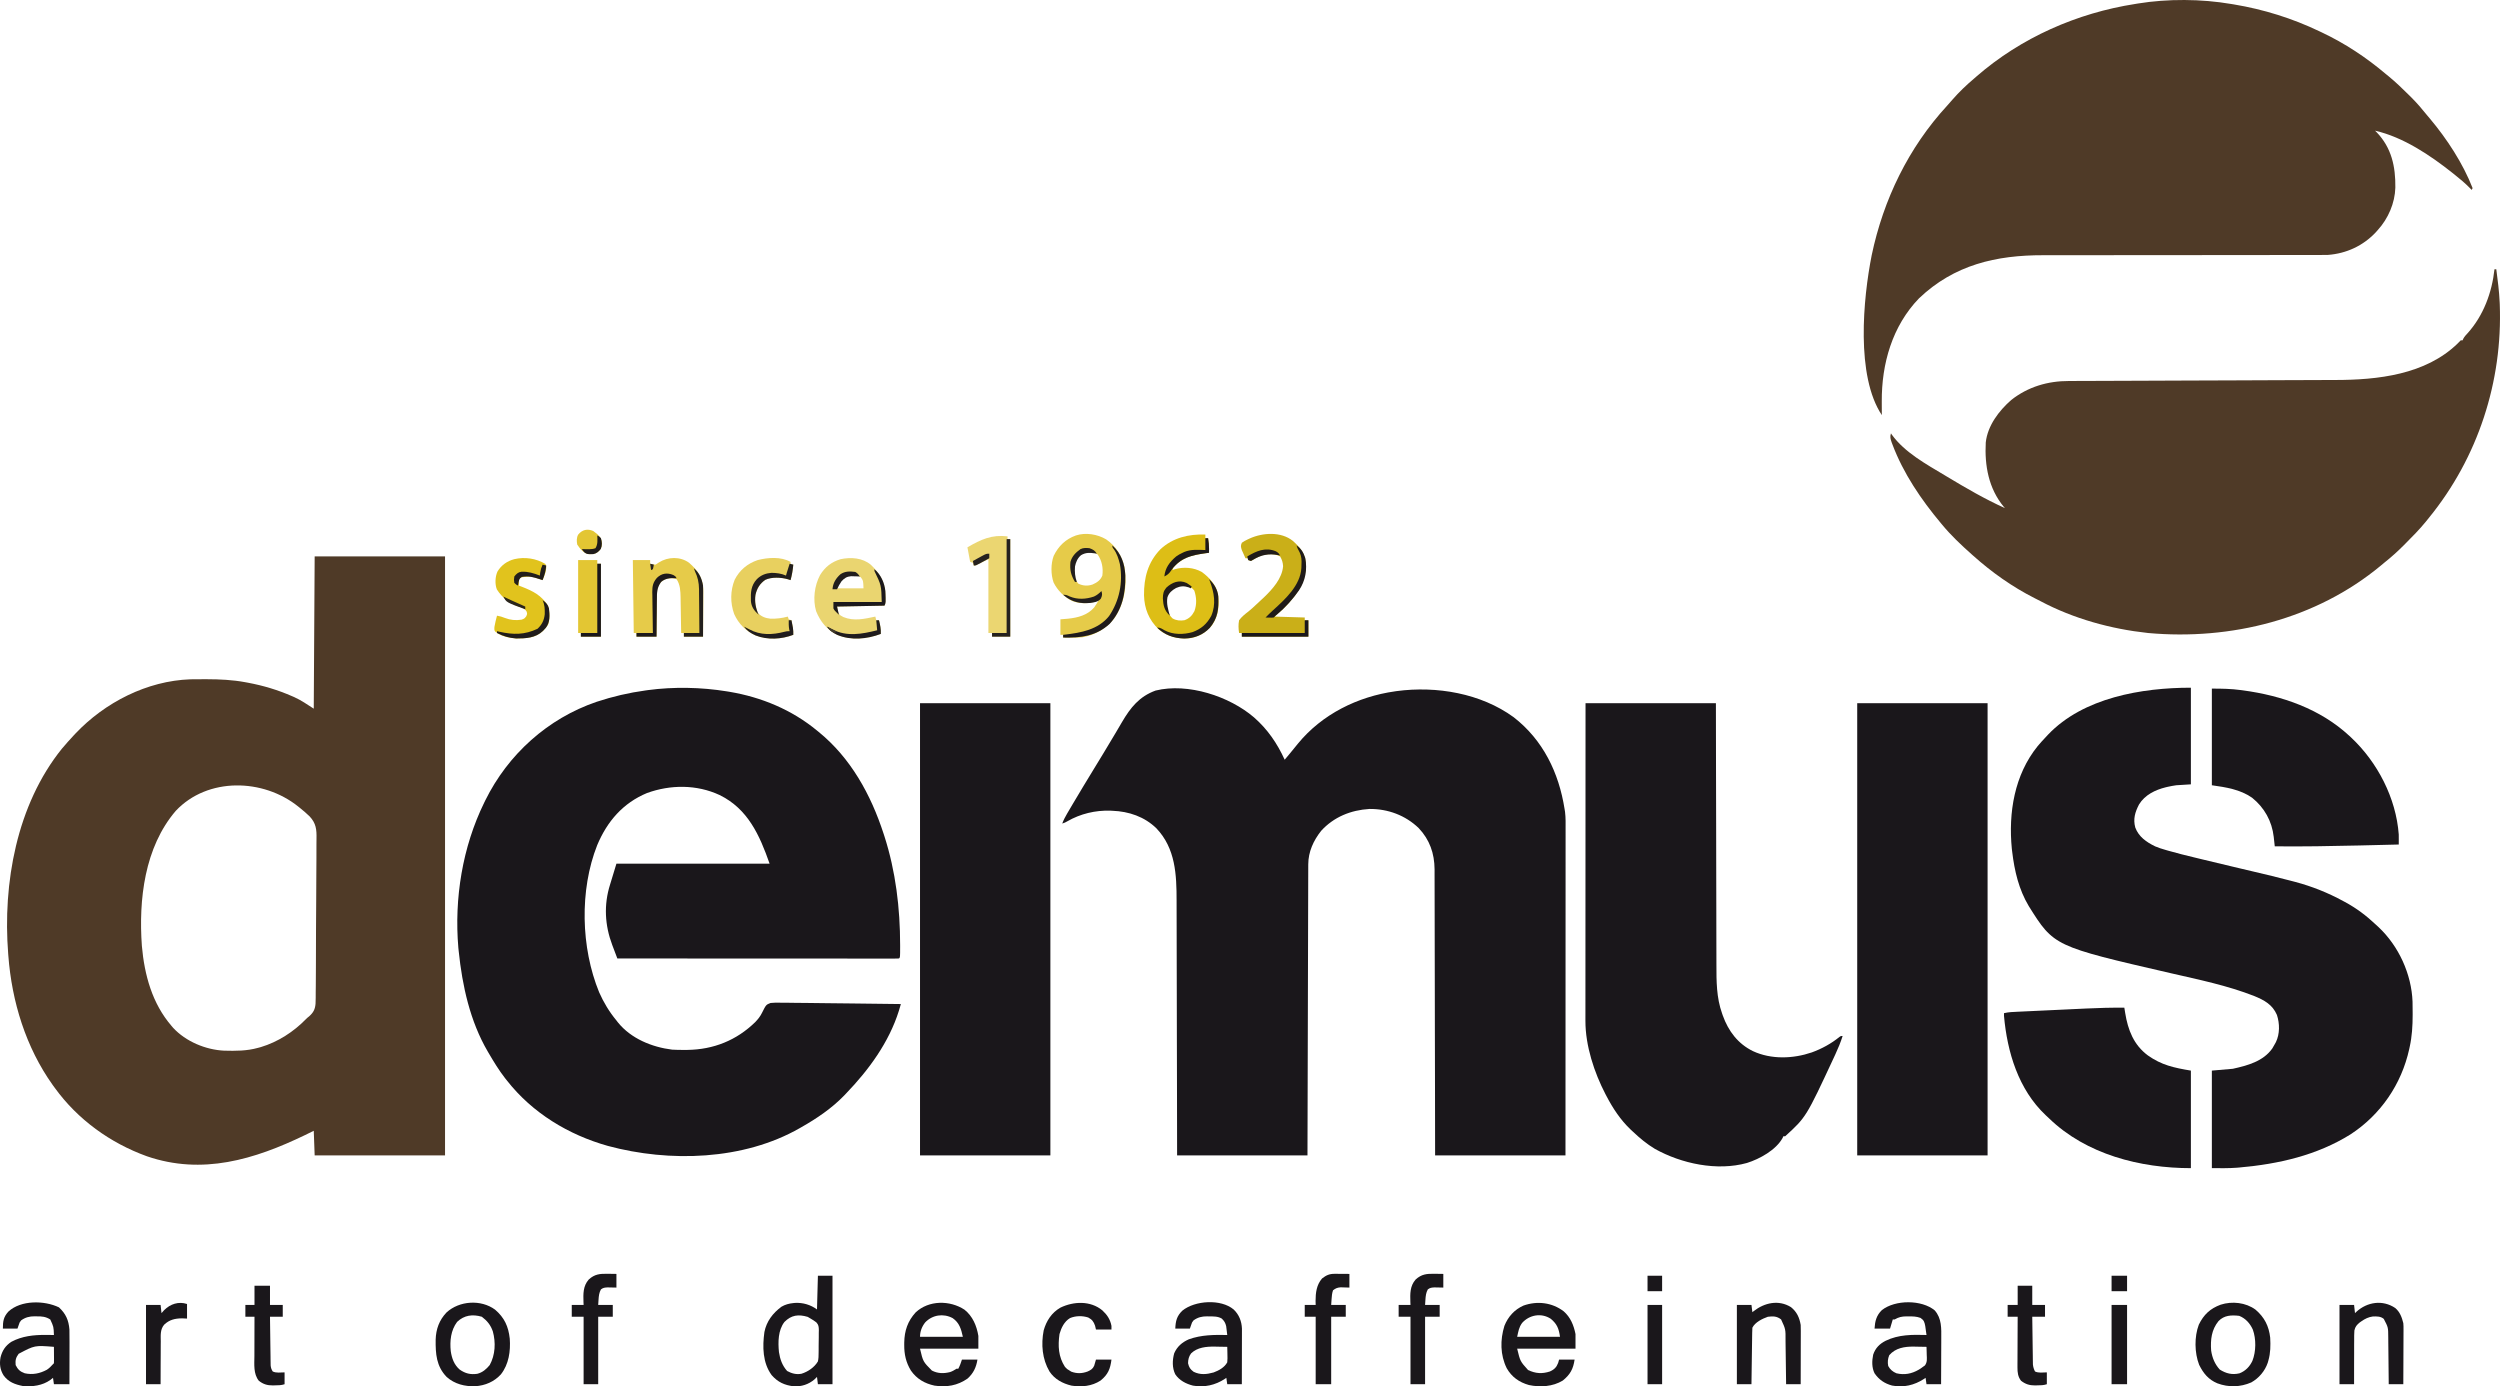 <svg xmlns="http://www.w3.org/2000/svg" version="1.1" viewBox="10.85 1.67 2742.21 1520.68">
<path d="M0 0 C47.19 0 94.38 0 143 0 C143 216.81 143 433.62 143 657 C95.81 657 48.62 657 0 657 C-0.33 648.09 -0.66 639.18 -1 630 C-4.135 631.547 -7.27 633.094 -10.5 634.688 C-66.241 661.587 -123.308 678.856 -184.124 657.925 C-224.265 643.394 -259.86 617.729 -285 583 C-286.147 581.436 -286.147 581.436 -287.316 579.84 C-316.836 538.409 -332.169 488.448 -336 438 C-336.056 437.304 -336.113 436.608 -336.171 435.892 C-342.244 358.517 -326.928 272.533 -277.188 210.812 C-275.805 209.197 -274.41 207.592 -273 206 C-272.334 205.225 -271.667 204.451 -270.98 203.652 C-268.702 201.052 -266.368 198.519 -264 196 C-263.477 195.443 -262.954 194.886 -262.415 194.312 C-230.048 160.135 -183.938 136.475 -136.339 134.793 C-131.247 134.672 -126.156 134.666 -121.062 134.688 C-120.16 134.689 -119.258 134.691 -118.328 134.693 C-104.037 134.742 -90.08 135.372 -76 138 C-75.035 138.177 -74.07 138.354 -73.076 138.536 C-56.252 141.709 -40.431 146.453 -24.75 153.312 C-23.983 153.643 -23.216 153.973 -22.425 154.313 C-14.628 157.848 -8.432 162.222 -1 167 C-0.67 111.89 -0.34 56.78 0 0 Z M-152.336 279.059 C-186.638 319.078 -193.201 376.443 -189.535 427.231 C-186.716 459.128 -178.229 490.366 -157 515 C-156.43 515.67 -155.86 516.341 -155.273 517.031 C-141.424 532.04 -119.553 541.177 -99.348 542.124 C-86.583 542.463 -74.367 542.492 -62 539 C-60.511 538.6 -60.511 538.6 -58.992 538.191 C-40.309 532.587 -23.114 521.468 -9.544 507.527 C-8 506 -8 506 -6.006 504.433 C-1.403 500.316 0.458 496.712 0.963 490.669 C1.158 486.249 1.173 481.838 1.162 477.414 C1.186 475.419 1.213 473.424 1.244 471.429 C1.314 466.025 1.333 460.623 1.338 455.219 C1.344 451.836 1.361 448.454 1.382 445.072 C1.456 433.253 1.489 421.434 1.482 409.615 C1.478 398.628 1.562 387.645 1.688 376.659 C1.793 367.203 1.836 357.748 1.831 348.291 C1.829 342.654 1.851 337.019 1.936 331.382 C2.014 326.072 2.014 320.767 1.956 315.457 C1.948 313.521 1.966 311.584 2.015 309.648 C2.251 299.615 1.556 292.703 -5.521 285.161 C-8.872 281.917 -12.352 278.905 -16 276 C-16.642 275.48 -17.284 274.959 -17.946 274.423 C-56.496 243.435 -117.374 241.944 -152.336 279.059 Z " fill="#4F3A27" transform="translate(356,612)"/>
<path d="M0 0 C14.918 13.075 25.412 28.446 33.648 46.444 C35.128 44.674 36.607 42.903 38.085 41.132 C38.538 40.59 38.991 40.048 39.458 39.49 C42.417 35.944 45.322 32.36 48.21 28.757 C74.666 -3.537 113.754 -22.779 154.648 -28.556 C155.281 -28.651 155.914 -28.747 156.566 -28.846 C200.26 -34.661 248.875 -26.413 284.835 -0.181 C317.106 24.881 334.361 60.608 340.648 100.444 C340.818 101.504 340.989 102.563 341.165 103.654 C341.974 110.25 341.782 116.895 341.768 123.529 C341.769 125.07 341.77 126.612 341.771 128.153 C341.773 132.376 341.769 136.6 341.764 140.823 C341.76 145.382 341.761 149.941 341.762 154.499 C341.762 162.394 341.759 170.289 341.754 178.183 C341.746 189.597 341.743 201.011 341.742 212.425 C341.74 230.945 341.733 249.464 341.723 267.983 C341.714 285.972 341.707 303.96 341.703 321.948 C341.703 323.057 341.702 324.166 341.702 325.309 C341.701 330.873 341.7 336.437 341.698 342.001 C341.688 388.149 341.669 434.296 341.648 480.444 C294.458 480.444 247.268 480.444 198.648 480.444 C198.611 457.206 198.573 433.968 198.535 410.026 C198.504 395.32 198.473 380.614 198.439 365.907 C198.421 358.182 198.403 350.456 198.385 342.731 C198.382 341.278 198.382 341.278 198.379 339.797 C198.343 324.179 198.319 308.56 198.298 292.942 C198.276 276.906 198.243 260.87 198.199 244.834 C198.173 234.944 198.155 225.054 198.149 215.164 C198.143 208.376 198.127 201.589 198.102 194.801 C198.088 190.888 198.079 186.976 198.083 183.064 C198.086 179.474 198.076 175.884 198.055 172.294 C198.047 170.397 198.054 168.5 198.061 166.602 C197.919 149.208 192.694 134.182 180.648 121.444 C166.075 107.403 146.826 100.266 126.648 100.444 C106.29 101.653 87.528 109.214 73.648 124.444 C65.246 135.043 59.546 147.427 59.509 161.135 C59.504 162.277 59.498 163.419 59.493 164.596 C59.492 165.846 59.491 167.096 59.49 168.384 C59.485 169.729 59.48 171.074 59.475 172.418 C59.461 176.113 59.454 179.807 59.447 183.501 C59.439 187.485 59.426 191.47 59.413 195.454 C59.391 202.357 59.373 209.259 59.357 216.162 C59.334 226.142 59.306 236.122 59.277 246.102 C59.229 262.293 59.186 278.485 59.145 294.677 C59.106 310.406 59.064 326.135 59.02 341.864 C59.016 343.333 59.016 343.333 59.012 344.832 C58.99 352.491 58.969 360.15 58.947 367.809 C58.841 405.354 58.745 442.899 58.648 480.444 C11.458 480.444 -35.732 480.444 -84.352 480.444 C-84.389 458.648 -84.427 436.851 -84.465 414.394 C-84.496 400.58 -84.527 386.767 -84.561 372.954 C-84.579 365.695 -84.597 358.437 -84.615 351.178 C-84.617 350.268 -84.619 349.359 -84.621 348.421 C-84.656 333.767 -84.681 319.114 -84.702 304.46 C-84.724 289.402 -84.757 274.345 -84.801 259.287 C-84.827 250.008 -84.845 240.729 -84.851 231.451 C-84.857 225.073 -84.873 218.696 -84.898 212.319 C-84.912 208.649 -84.921 204.979 -84.917 201.309 C-84.893 172.52 -86.072 143.795 -107.04 121.694 C-120.126 108.962 -137.221 103.107 -155.352 102.444 C-156.049 102.404 -156.747 102.364 -157.465 102.323 C-174.062 101.792 -190.372 105.701 -204.708 113.956 C-207.352 115.444 -207.352 115.444 -210.352 116.444 C-208.918 112.583 -207.121 109.146 -205.036 105.597 C-204.708 105.037 -204.38 104.476 -204.042 103.899 C-202.961 102.058 -201.876 100.22 -200.79 98.382 C-200.024 97.081 -199.258 95.78 -198.493 94.48 C-190.92 81.637 -183.177 68.899 -175.408 56.174 C-172.61 51.591 -169.816 47.006 -167.026 42.418 C-166.329 41.273 -165.632 40.128 -164.935 38.984 C-160.665 31.968 -156.442 24.926 -152.27 17.851 C-151.843 17.128 -151.417 16.405 -150.977 15.661 C-148.902 12.145 -146.832 8.626 -144.771 5.102 C-135.492 -10.694 -125.83 -22.939 -107.93 -29.435 C-72.532 -38.162 -26.877 -23.099 0 0 Z " fill="#1A171B" transform="translate(1386.352,788.556)"/>
<path d="M0 0 C1.497 0.241 1.497 0.241 3.023 0.488 C38.324 6.453 71.317 20.2 99 43 C99.842 43.682 99.842 43.682 100.701 44.377 C135.978 73.038 158.082 113.262 172 156 C172.318 156.972 172.636 157.945 172.964 158.946 C185.33 197.387 190.172 237.914 190.188 278.188 C190.189 279.222 190.189 279.222 190.191 280.277 C190.189 291.811 190.189 291.811 189 293 C187.353 293.097 185.701 293.124 184.051 293.123 C182.973 293.125 181.894 293.127 180.783 293.129 C179.584 293.126 178.385 293.123 177.149 293.12 C175.886 293.121 174.624 293.122 173.323 293.123 C169.802 293.125 166.281 293.121 162.76 293.116 C158.969 293.112 155.179 293.113 151.388 293.114 C144.815 293.114 138.242 293.111 131.669 293.106 C122.165 293.098 112.661 293.095 103.158 293.094 C87.74 293.092 72.323 293.085 56.906 293.075 C41.925 293.066 26.945 293.059 11.964 293.055 C10.58 293.055 10.58 293.055 9.168 293.054 C4.539 293.053 -0.09 293.052 -4.718 293.05 C-43.146 293.04 -81.573 293.022 -120 293 C-121.461 289.143 -122.916 285.285 -124.371 281.426 C-124.783 280.338 -125.195 279.251 -125.62 278.13 C-133.739 256.563 -134.972 234.166 -128 212 C-125.69 204.41 -123.38 196.82 -121 189 C-65.56 189 -10.12 189 47 189 C36.117 157.905 23.184 128.796 -7.949 113.681 C-32.936 102.077 -61.646 102.208 -87.375 111.496 C-113.838 122.475 -131.136 142.602 -142.093 168.707 C-161.6 218.047 -159.975 281.168 -140 330 C-135.001 341.285 -128.874 351.488 -121 361 C-120.178 362.065 -120.178 362.065 -119.34 363.152 C-105.03 380.908 -82.072 390.235 -60 393 C-55.6 393.283 -51.221 393.334 -46.812 393.312 C-45.631 393.308 -44.45 393.303 -43.233 393.298 C-14.46 392.914 10.746 382.82 31.297 362.758 C34.283 359.598 36.665 356.676 38.607 352.756 C43.13 343.723 43.13 343.723 48.056 341.819 C51.842 341.399 55.515 341.388 59.311 341.524 C60.75 341.528 62.19 341.526 63.629 341.518 C67.519 341.515 71.404 341.591 75.293 341.682 C79.363 341.763 83.434 341.771 87.505 341.786 C95.205 341.827 102.903 341.933 110.602 342.064 C119.371 342.209 128.14 342.281 136.909 342.346 C154.941 342.482 172.97 342.71 191 343 C190.537 344.574 190.072 346.148 189.606 347.721 C189.347 348.597 189.088 349.474 188.821 350.376 C178.01 384.907 155.809 415.239 131 441 C129.871 442.191 129.871 442.191 128.719 443.406 C115.271 457.295 98.762 468.504 82 478 C81.408 478.341 80.816 478.683 80.206 479.034 C18.371 514.49 -62.831 516.814 -130.34 498.613 C-173.48 486.505 -213.181 462.477 -241 427 C-241.719 426.098 -242.439 425.195 -243.18 424.266 C-249.878 415.637 -255.497 406.422 -261 397 C-261.547 396.075 -261.547 396.075 -262.105 395.131 C-281.528 361.979 -290.12 322.839 -294 285 C-294.133 283.751 -294.266 282.502 -294.402 281.215 C-299.016 227.18 -289.903 170.79 -266 122 C-265.643 121.267 -265.287 120.535 -264.919 119.78 C-239.947 69.093 -196.278 29.731 -142.683 11.458 C-125.046 5.649 -107.403 1.507 -89 -1 C-88.157 -1.119 -87.314 -1.237 -86.445 -1.359 C-58.273 -5.14 -28.02 -4.557 0 0 Z " fill="#1A171B" transform="translate(808,760)"/>
<path d="M0 0 C1.052 0.172 2.104 0.343 3.188 0.52 C35.836 5.957 67.145 15.727 97 30 C97.802 30.377 98.604 30.754 99.43 31.143 C125.034 43.229 148.408 58.717 170 77 C170.99 77.806 171.98 78.611 173 79.441 C180.844 85.896 188.116 92.902 195.312 100.062 C196.231 100.972 197.15 101.882 198.097 102.819 C204.158 108.908 209.643 115.29 215 122 C216.072 123.283 217.148 124.562 218.23 125.836 C236.863 148.015 254.422 174.865 265 202 C264.67 202.66 264.34 203.32 264 204 C263.55 203.527 263.1 203.054 262.637 202.566 C257.119 196.894 251.21 191.892 245 187 C244.39 186.514 243.78 186.027 243.152 185.526 C218.63 166.023 188.916 146.067 158 139 C158.835 139.822 158.835 139.822 159.688 140.66 C176.121 157.732 180.551 178.352 180.27 201.453 C179.78 218.415 172.453 235.433 161 248 C160.285 248.807 159.569 249.614 158.832 250.445 C144.957 265.249 126.604 273.737 106.386 275.275 C102.672 275.381 98.969 275.399 95.253 275.379 C93.834 275.382 92.414 275.386 90.995 275.392 C87.139 275.404 83.284 275.398 79.429 275.389 C75.253 275.382 71.077 275.393 66.901 275.401 C59.675 275.414 52.45 275.416 45.224 275.411 C34.753 275.404 24.282 275.416 13.81 275.434 C-3.216 275.463 -20.242 275.48 -37.268 275.489 C-38.794 275.49 -38.794 275.49 -40.351 275.49 C-47.567 275.494 -54.784 275.497 -62 275.5 C-70.23 275.503 -78.459 275.507 -86.689 275.511 C-87.703 275.512 -88.716 275.512 -89.76 275.513 C-106.717 275.522 -123.673 275.542 -140.63 275.571 C-151.062 275.588 -161.494 275.595 -171.926 275.587 C-179.088 275.583 -186.249 275.59 -193.411 275.604 C-197.529 275.612 -201.647 275.616 -205.766 275.605 C-257.84 275.487 -303.648 286.185 -342.188 322.875 C-371.624 353.363 -383.316 394.711 -383.062 436.188 C-383.057 437.631 -383.053 439.074 -383.049 440.518 C-383.038 444.012 -383.021 447.506 -383 451 C-411.649 408.027 -403.561 323.175 -394.112 275.599 C-381.283 214.501 -353.733 157.594 -311.328 111.547 C-309.382 109.418 -307.494 107.258 -305.625 105.062 C-298.4 96.761 -290.406 89.092 -282 82 C-280.658 80.824 -280.658 80.824 -279.289 79.625 C-230.31 36.964 -168.953 9.955 -105 0 C-104.017 -0.164 -103.034 -0.327 -102.021 -0.496 C-69.26 -5.801 -32.703 -5.557 0 0 Z " fill="#4F3A27" transform="translate(2458,6)"/>
<path d="M0 0 C0.66 0 1.32 0 2 0 C3.589 12.014 5.131 24.012 5.688 36.125 C5.724 36.903 5.76 37.68 5.797 38.481 C9.056 123.115 -18.133 206.57 -71.655 272.347 C-72.938 273.924 -74.208 275.513 -75.477 277.102 C-82.324 285.491 -89.932 293.143 -97.562 300.812 C-98.359 301.616 -98.359 301.616 -99.171 302.437 C-106.112 309.431 -113.266 315.874 -121 322 C-122.174 322.976 -123.345 323.956 -124.512 324.941 C-195.518 383.977 -289.194 407.23 -380 399 C-420.702 394.624 -461.782 383.285 -498.021 364.041 C-500.165 362.913 -502.327 361.825 -504.492 360.738 C-528.97 348.34 -551.581 332.298 -572 314 C-572.5 313.556 -573 313.112 -573.516 312.655 C-584.933 302.507 -596.294 291.82 -606 280 C-606.445 279.469 -606.89 278.938 -607.348 278.391 C-628.825 252.741 -648.498 223.774 -660.312 192.312 C-660.757 191.137 -660.757 191.137 -661.21 189.937 C-662.539 186.182 -663.211 183.799 -662 180 C-661.468 180.783 -661.468 180.783 -660.926 181.582 C-646.912 200.957 -623.114 213.941 -603 226 C-602.118 226.531 -601.237 227.062 -600.328 227.609 C-579.708 240.003 -558.954 252.109 -537 262 C-537.424 261.513 -537.848 261.025 -538.285 260.523 C-554.876 240.469 -559.368 215.336 -558 190 C-555.974 171.545 -543.592 155.265 -530.066 143.414 C-511.637 128.905 -489.937 122.527 -466.647 122.583 C-465.27 122.576 -463.893 122.567 -462.516 122.557 C-458.778 122.534 -455.041 122.529 -451.304 122.527 C-447.254 122.521 -443.205 122.498 -439.156 122.478 C-432.15 122.444 -425.144 122.421 -418.138 122.404 C-407.981 122.38 -397.825 122.337 -387.668 122.288 C-371.15 122.21 -354.632 122.142 -338.114 122.084 C-337.127 122.08 -336.141 122.077 -335.124 122.073 C-328.124 122.049 -321.125 122.024 -314.125 122 C-306.146 121.972 -298.168 121.944 -290.189 121.916 C-289.207 121.913 -288.224 121.909 -287.212 121.905 C-270.764 121.847 -254.316 121.776 -237.868 121.698 C-227.752 121.651 -217.637 121.613 -207.521 121.589 C-200.573 121.572 -193.626 121.545 -186.678 121.51 C-182.685 121.49 -178.692 121.474 -174.699 121.472 C-128.098 121.437 -75.564 115.693 -40.344 81.387 C-39.9 80.929 -39.457 80.471 -39 80 C-38.34 79.34 -37.68 78.68 -37 78 C-36.34 78 -35.68 78 -35 78 C-34.743 77.42 -34.487 76.84 -34.223 76.242 C-32.887 73.793 -31.371 72.132 -29.438 70.125 C-12.082 50.828 -2.749 25.52 0 0 Z " fill="#4F3A27" transform="translate(2747,297)"/>
<path d="M0 0 C0 34.98 0 69.96 0 106 C-7.92 106.495 -7.92 106.495 -16 107 C-19.173 107.476 -22.152 107.958 -25.25 108.688 C-25.999 108.861 -26.748 109.035 -27.519 109.214 C-39.115 112.087 -50.406 117.547 -56.852 128.004 C-61.19 136.382 -63.553 143.98 -61 153.375 C-57.201 163.592 -48.672 169.435 -39.172 174.043 C-35.505 175.659 -31.723 176.785 -27.879 177.898 C-27.011 178.154 -26.143 178.409 -25.249 178.672 C-15.302 181.557 -5.254 184.012 4.812 186.438 C6.904 186.946 8.996 187.455 11.087 187.964 C22.742 190.794 34.407 193.577 46.078 196.341 C48.155 196.834 50.232 197.326 52.309 197.819 C60.457 199.751 60.457 199.751 68.608 201.671 C82.141 204.848 95.652 208.092 109.095 211.632 C110.948 212.12 112.802 212.602 114.656 213.085 C132.859 217.942 150.47 224.961 167 234 C167.903 234.483 167.903 234.483 168.824 234.975 C181.502 241.77 192.566 250.123 203 260 C203.958 260.882 204.916 261.763 205.902 262.672 C227.95 283.418 242.005 314.099 243.126 344.406 C243.208 348.521 243.247 352.634 243.25 356.75 C243.251 357.485 243.251 358.221 243.252 358.979 C243.235 370.879 242.571 382.354 240 394 C239.834 394.779 239.667 395.558 239.496 396.361 C231.024 434.931 208.166 468.401 175 490 C138.293 512.909 96.169 522.481 53.5 526.25 C52.619 526.33 51.738 526.41 50.831 526.493 C41.505 527.226 32.44 527 23 527 C23 491.69 23 456.38 23 420 C30.59 419.34 38.18 418.68 46 418 C62.042 414.457 79.305 409.862 89.312 395.688 C90.242 394.145 91.138 392.582 92 391 C92.414 390.263 92.828 389.525 93.254 388.766 C97.63 379.678 97.485 368.423 94.375 358.938 C89.492 347.612 80.611 342.777 69.586 338.241 C40.056 326.639 8.729 320.249 -22.095 313.142 C-150.211 283.601 -150.211 283.601 -177.81 239.585 C-188.796 221.212 -193.474 201.065 -196 180 C-196.133 178.92 -196.266 177.84 -196.402 176.727 C-200.282 137.081 -193.613 95.615 -168 64 C-165.112 60.548 -162.114 57.249 -159 54 C-158.255 53.192 -157.51 52.384 -156.742 51.551 C-118.03 10.858 -53.716 0 0 0 Z " fill="#1A171B" transform="translate(2414,756)"/>
<path d="M0 0 C47.19 0 94.38 0 143 0 C143.037 22.386 143.075 44.772 143.113 67.836 C143.144 82.018 143.175 96.201 143.209 110.383 C143.227 117.835 143.245 125.287 143.262 132.739 C143.266 134.14 143.266 134.14 143.269 135.569 C143.304 150.618 143.329 165.667 143.35 180.716 C143.372 196.177 143.405 211.638 143.449 227.099 C143.475 236.628 143.493 246.157 143.499 255.686 C143.505 262.234 143.521 268.781 143.546 275.328 C143.56 279.097 143.569 282.867 143.565 286.636 C143.55 304.928 143.567 322.998 149.812 340.438 C150.071 341.181 150.33 341.924 150.596 342.689 C156.721 359.739 167.227 373.614 183.639 381.644 C203.591 390.937 227.617 390.067 248.169 383.049 C259.15 379.04 269.478 373.444 278.547 366.031 C280 365 280 365 282 365 C279.827 371.946 277.125 378.465 274.062 385.062 C273.342 386.62 273.342 386.62 272.607 388.21 C241.977 454.012 241.977 454.012 219 475 C218.34 475 217.68 475 217 475 C216.74 475.584 216.479 476.168 216.211 476.77 C208.974 490.099 190.987 499.922 177.023 504.32 C144.265 513.445 105.226 505.123 76.059 488.844 C67.216 483.513 59.479 477.086 52 470 C51.103 469.167 50.206 468.335 49.281 467.477 C38.232 456.893 30.082 444.524 23 431 C22.641 430.319 22.281 429.638 21.911 428.937 C9.495 405.074 -0.133 375.723 -0.123 348.594 C-0.125 347.344 -0.127 346.093 -0.129 344.805 C-0.126 343.43 -0.123 342.056 -0.12 340.681 C-0.121 339.211 -0.122 337.74 -0.123 336.27 C-0.125 332.238 -0.121 328.207 -0.116 324.175 C-0.112 319.824 -0.113 315.473 -0.114 311.122 C-0.114 303.586 -0.111 296.051 -0.106 288.515 C-0.098 277.62 -0.095 266.725 -0.094 255.83 C-0.092 238.153 -0.085 220.476 -0.075 202.8 C-0.066 185.629 -0.059 168.458 -0.055 151.288 C-0.055 150.229 -0.054 149.171 -0.054 148.08 C-0.053 142.77 -0.052 137.459 -0.05 132.149 C-0.04 88.099 -0.022 44.05 0 0 Z " fill="#1A171B" transform="translate(1750,773)"/>
<path d="M0 0 C47.19 0 94.38 0 143 0 C143 163.68 143 327.36 143 496 C95.81 496 48.62 496 0 496 C0 332.32 0 168.64 0 0 Z " fill="#1A171B" transform="translate(2048,773)"/>
<path d="M0 0 C47.19 0 94.38 0 143 0 C143 163.68 143 327.36 143 496 C95.81 496 48.62 496 0 496 C0 332.32 0 168.64 0 0 Z " fill="#1A171B" transform="translate(1020,773)"/>
<path d="M0 0 C0.311 1.935 0.622 3.87 0.933 5.805 C3.956 24.366 10.19 40.696 25.771 52.322 C40.754 62.935 54.403 65.9 73 69 C73 104.31 73 139.62 73 176 C17.392 176 -41.802 160.91 -82.576 121.373 C-83.83 120.164 -85.109 118.98 -86.391 117.801 C-116.174 89.678 -128.483 48.653 -132 9 C-132 8.01 -132 7.02 -132 6 C-127.027 4.766 -122.022 4.659 -116.927 4.427 C-115.915 4.379 -114.903 4.33 -113.86 4.279 C-110.51 4.118 -107.159 3.963 -103.809 3.809 C-101.465 3.698 -99.121 3.587 -96.777 3.477 C-91.853 3.245 -86.93 3.016 -82.006 2.788 C-75.749 2.499 -69.493 2.203 -63.237 1.904 C-58.387 1.673 -53.537 1.447 -48.686 1.222 C-46.383 1.115 -44.081 1.006 -41.778 0.895 C-27.84 0.23 -13.954 -0.149 0 0 Z " fill="#1A171B" transform="translate(2341,1107)"/>
<path d="M0 0 C11.01 0 21.152 0.159 31.938 1.625 C32.595 1.713 33.252 1.8 33.929 1.891 C76.806 7.668 118.85 22.137 151 52 C151.604 52.561 152.209 53.121 152.832 53.699 C181.736 80.834 202.057 120.06 205 160 C205.026 161.919 205.034 163.839 205.025 165.758 C205.021 166.742 205.018 167.726 205.014 168.739 C205.009 169.485 205.005 170.231 205 171 C191.334 171.344 177.667 171.677 164 172 C162.996 172.024 161.992 172.048 160.957 172.072 C130.3 172.794 99.667 173.323 69 173 C68.876 171.847 68.752 170.694 68.624 169.505 C68.453 167.97 68.281 166.434 68.109 164.898 C68.029 164.141 67.948 163.384 67.865 162.603 C65.916 145.411 57.635 130.54 44.125 119.688 C31.002 110.535 15.511 108.216 0 106 C0 71.02 0 36.04 0 0 Z " fill="#1A171B" transform="translate(2437,757)"/>
<path d="M0 0 C0 1.32 0 2.64 0 4 C0.99 4 1.98 4 3 4 C3.676 7.971 4.061 11.723 4.031 15.754 C4.027 16.553 4.022 17.351 4.018 18.174 C4.009 19.078 4.009 19.078 4 20 C2.744 20.17 1.489 20.34 0.195 20.516 C-14.239 22.561 -24.764 24.771 -35 36 C-35.33 36.99 -35.66 37.98 -36 39 C-34.701 38.505 -34.701 38.505 -33.375 38 C-23.665 35.288 -12.815 36.069 -4 41 C4.875 47.441 11.525 55.201 14 66 C15.364 78.429 14.45 89.382 7.016 99.773 C0.519 107.629 -7.158 112.149 -17.242 113.777 C-30.115 114.817 -41.338 112.27 -51.312 103.875 C-61.996 93.535 -66.941 81.281 -67.293 66.581 C-67.452 47.367 -63.082 30.461 -49.367 16.215 C-35.747 3.472 -18.278 -0.648 0 0 Z M-39.438 63.188 C-42.592 67.246 -43.354 70.916 -43 76 C-41.971 82.041 -40.669 87.743 -36 92 C-31.942 94.367 -27.597 94.699 -23 94 C-17.661 92.098 -14.622 89.049 -12 84 C-9.288 76.38 -9.655 69.185 -12.125 61.5 C-14.689 58.082 -16.934 57.22 -21 56 C-28.52 55.043 -34.256 57.858 -39.438 63.188 Z " fill="#DDBE16" transform="translate(1333,588)"/>
<path d="M0 0 C10.919 7.582 16.988 17.602 20.145 30.402 C23.374 49.81 20.052 70.758 8.707 86.965 C-0.002 97.978 -12.323 105.009 -26.168 107.445 C-33.144 108.072 -40.172 107.852 -47.168 107.715 C-47.168 106.725 -47.168 105.735 -47.168 104.715 C-48.158 104.715 -49.148 104.715 -50.168 104.715 C-50.168 99.105 -50.168 93.495 -50.168 87.715 C-47.445 87.488 -44.723 87.261 -41.918 87.027 C-31.108 85.927 -20.567 83.236 -13.168 74.715 C-11.336 72.131 -9.696 69.488 -8.168 66.715 C-8.678 66.931 -9.189 67.148 -9.715 67.371 C-18.671 70.801 -27.781 70.88 -36.863 67.746 C-45.651 63.814 -53.455 55.896 -57.668 47.277 C-60.745 38.501 -60.759 26.82 -57.543 18.09 C-52.255 7.29 -44.49 -0.204 -33.168 -4.285 C-22.386 -7.801 -9.526 -5.647 0 0 Z M-29.168 17.715 C-34.738 24.474 -35.908 31.123 -35.168 39.715 C-34.295 43.17 -32.897 45.873 -30.543 48.59 C-25.447 51.004 -20.255 51.377 -14.918 49.527 C-9.973 47.36 -6.259 44.808 -4.168 39.715 C-3.068 31.572 -4.601 23.414 -9.293 16.652 C-15.861 12.226 -23.015 12.769 -29.168 17.715 Z " fill="#E6CB49" transform="translate(1224.168,593.285)"/>
<path d="M0 0 C7.819 6.953 13.498 13.694 14.238 24.469 C14.794 44.216 6.007 56.925 -7.011 70.929 C-10.787 74.89 -14.785 78.518 -19 82 C-19.33 82.33 -19.66 82.66 -20 83 C-3.665 83.495 -3.665 83.495 13 84 C13 84.99 13 85.98 13 87 C14.32 87 15.64 87 17 87 C17 92.94 17 98.88 17 105 C-7.09 105 -31.18 105 -56 105 C-56 103.68 -56 102.36 -56 101 C-56.99 101 -57.98 101 -59 101 C-59.766 96.143 -59.95 91.842 -59 87 C-56.093 83.119 -52.577 80.308 -48.758 77.387 C-45.77 75.03 -43.024 72.415 -40.25 69.812 C-39.155 68.797 -38.06 67.781 -36.965 66.766 C-35.977 65.844 -34.988 64.922 -34 64 C-33.259 63.314 -32.518 62.628 -31.754 61.922 C-22.364 52.929 -11.765 41.131 -10.75 27.688 C-11.037 23.449 -11.901 20.691 -14 17 C-20.075 13.836 -27.329 13.971 -33.828 15.793 C-37.423 17.198 -40.651 18.785 -43.938 20.812 C-44.618 21.204 -45.299 21.596 -46 22 C-46.99 21.67 -47.98 21.34 -49 21 C-49 20.34 -49 19.68 -49 19 C-49.99 19 -50.98 19 -52 19 C-52.87 17.112 -53.721 15.214 -54.562 13.312 C-55.038 12.257 -55.514 11.201 -56.004 10.113 C-57.094 6.706 -57.477 5.259 -56 2 C-53.791 0.486 -51.904 -0.596 -49.5 -1.688 C-48.537 -2.139 -48.537 -2.139 -47.554 -2.6 C-33.148 -9.166 -12.95 -10.47 0 0 Z " fill="#CAAF18" transform="translate(1429,595)"/>
<path d="M0 0 C9.296 8.12 14.531 15.597 15.573 28.186 C15.657 31.584 15.651 34.969 15.605 38.367 C15.601 39.595 15.597 40.822 15.593 42.087 C15.576 45.968 15.538 49.849 15.5 53.73 C15.485 56.378 15.471 59.026 15.459 61.674 C15.426 68.13 15.374 74.587 15.312 81.043 C8.383 81.043 1.452 81.043 -5.688 81.043 C-5.688 79.723 -5.688 78.403 -5.688 77.043 C-6.678 77.043 -7.668 77.043 -8.688 77.043 C-8.696 76.474 -8.704 75.905 -8.712 75.319 C-8.798 69.365 -8.898 63.411 -9.005 57.457 C-9.043 55.239 -9.078 53.021 -9.109 50.802 C-9.155 47.602 -9.213 44.403 -9.273 41.203 C-9.285 40.222 -9.297 39.24 -9.308 38.229 C-9.458 31.132 -9.663 24.079 -13.688 18.043 C-18.23 16.469 -22.614 16.626 -27 18.543 C-31.042 20.509 -33.12 23.953 -34.688 28.043 C-35.283 32.135 -35.292 36.19 -35.297 40.32 C-35.313 41.487 -35.33 42.653 -35.347 43.855 C-35.395 47.564 -35.417 51.272 -35.438 54.98 C-35.466 57.502 -35.496 60.023 -35.527 62.545 C-35.601 68.711 -35.651 74.877 -35.688 81.043 C-42.947 81.043 -50.208 81.043 -57.688 81.043 C-57.688 79.723 -57.688 78.403 -57.688 77.043 C-58.678 77.043 -59.667 77.043 -60.688 77.043 C-61.017 50.643 -61.347 24.243 -61.688 -2.957 C-55.417 -2.957 -49.148 -2.957 -42.688 -2.957 C-42.688 -1.637 -42.688 -0.317 -42.688 1.043 C-40.612 1.596 -38.844 2.043 -36.688 2.043 C-35.479 1.284 -34.295 0.486 -33.125 -0.332 C-23.186 -6.688 -9.692 -7.057 0 0 Z " fill="#E6CB49" transform="translate(766.688,618.957)"/>
<path d="M0 0 C9.724 9.299 15.451 18.75 16.027 32.402 C16.118 42.306 16.118 42.306 14.875 44.793 C-2.285 45.123 -19.445 45.453 -37.125 45.793 C-35.214 54.683 -35.214 54.683 -30.188 57.293 C-18.638 62.1 -6.898 59.275 4.875 56.793 C5.205 58.113 5.535 59.433 5.875 60.793 C6.865 60.793 7.855 60.793 8.875 60.793 C10.138 65.868 11.145 70.521 10.875 75.793 C-4.181 81.504 -21.732 83.234 -36.875 76.879 C-48.256 71.386 -55.441 62.352 -60.125 50.793 C-63.834 38.171 -61.893 22.723 -55.805 11.32 C-50.314 2.334 -43.199 -3.196 -33.125 -6.207 C-21.784 -8.553 -9.157 -7.726 0 0 Z M-32.812 17.668 C-35.418 20.913 -35.418 20.913 -37.125 25.793 C-27.555 25.793 -17.985 25.793 -8.125 25.793 C-8.403 17.485 -8.403 17.485 -11 13.73 C-18.871 8.85 -26.86 11.3 -32.812 17.668 Z " fill="#EAD570" transform="translate(966.125,621.207)"/>
<path d="M0 0 C5.28 0 10.56 0 16 0 C16 39.27 16 78.54 16 119 C10.72 119 5.44 119 0 119 C-0.495 115.04 -0.495 115.04 -1 111 C-2.392 112.361 -2.392 112.361 -3.812 113.75 C-10.223 119.204 -18.075 121.738 -26.465 121.312 C-36.62 120.061 -43.946 116.776 -50.75 109 C-60.673 95.505 -60.914 77.789 -58.687 61.742 C-56.364 50.005 -49.455 41.025 -40 34 C-35.918 31.602 -31.699 30.47 -27 30 C-26.367 29.936 -25.734 29.871 -25.082 29.805 C-16.482 29.335 -7.853 31.86 -1 37 C-0.67 24.79 -0.34 12.58 0 0 Z M-36.688 50.688 C-43.709 59.651 -43.812 72.895 -42.727 83.73 C-41.558 91.545 -39.095 98.561 -33.75 104.5 C-28.768 107.217 -23.655 108.606 -18 107.5 C-10.904 105.29 -3.804 100.465 0 94 C0.74 90.882 0.772 87.851 0.77 84.656 C0.787 83.325 0.787 83.325 0.806 81.967 C0.822 80.098 0.826 78.229 0.817 76.36 C0.813 73.507 0.878 70.661 0.947 67.809 C0.955 65.987 0.958 64.165 0.957 62.344 C0.983 61.497 1.008 60.65 1.035 59.777 C0.964 56.113 0.837 53.892 -1.733 51.153 C-3.762 49.608 -5.791 48.272 -8 47 C-9.052 46.381 -10.104 45.763 -11.188 45.125 C-21.492 42.084 -29.095 43.095 -36.688 50.688 Z " fill="#1A171B" transform="translate(908,1401)"/>
<path d="M0 0 C7.565 6.998 10.672 14.076 11.5 24.312 C11.633 28.948 11.616 33.581 11.598 38.219 C11.596 39.553 11.594 40.886 11.593 42.22 C11.59 45.705 11.58 49.19 11.569 52.676 C11.558 56.242 11.554 59.809 11.549 63.375 C11.538 70.354 11.521 77.333 11.5 84.312 C5.89 84.312 0.28 84.312 -5.5 84.312 C-5.995 80.847 -5.995 80.847 -6.5 77.312 C-7.469 78.076 -8.439 78.839 -9.438 79.625 C-18.085 85.804 -29.108 87.25 -39.5 86.312 C-48.277 84.524 -55.435 81.965 -60.77 74.547 C-64.613 68.3 -65.355 62.112 -64.074 54.922 C-62.199 47.421 -58.726 42.12 -52.242 37.812 C-40.57 31.507 -27.545 30.12 -14.5 30.25 C-13.63 30.255 -12.76 30.259 -11.863 30.264 C-9.742 30.275 -7.621 30.293 -5.5 30.312 C-5.807 21.315 -5.807 21.315 -9.5 13.312 C-14.493 10.133 -18.643 9.822 -24.375 9.875 C-25.139 9.855 -25.904 9.835 -26.691 9.814 C-32.346 9.819 -36.871 10.959 -41.5 14.312 C-43.239 16.565 -43.239 16.565 -44 19.062 C-44.495 20.465 -44.99 21.867 -45.5 23.312 C-50.78 23.312 -56.06 23.312 -61.5 23.312 C-61.5 15.337 -60.815 10.47 -55.375 4.562 C-41.599 -8.09 -15.999 -7.714 0 0 Z M-44.188 50.938 C-47.315 55.163 -47.947 57.953 -47.5 63.312 C-45.05 68.212 -42.631 70.438 -37.5 72.312 C-28.916 74.172 -20.975 72.616 -13.258 68.461 C-10.632 66.745 -8.579 64.643 -6.5 62.312 C-6.005 61.818 -6.005 61.818 -5.5 61.312 C-5.414 59.97 -5.393 58.623 -5.402 57.277 C-5.406 56.468 -5.409 55.66 -5.412 54.826 C-5.42 53.976 -5.429 53.126 -5.438 52.25 C-5.442 51.396 -5.447 50.542 -5.451 49.662 C-5.463 47.546 -5.481 45.429 -5.5 43.312 C-26.522 41.605 -26.522 41.605 -44.188 50.938 Z " fill="#1A171B" transform="translate(75.5,1435.688)"/>
<path d="M0 0 C7.807 8.89 7.281 19.818 7.195 31 C7.192 32.446 7.189 33.892 7.187 35.338 C7.179 39.119 7.16 42.9 7.137 46.681 C7.117 50.549 7.108 54.417 7.098 58.285 C7.076 65.857 7.041 73.428 7 81 C1.72 81 -3.56 81 -9 81 C-9.495 77.535 -9.495 77.535 -10 74 C-10.583 74.398 -11.165 74.797 -11.766 75.207 C-22.404 82.082 -34.187 84.913 -46.766 82.461 C-55.031 80.209 -61.119 76.071 -66 69 C-69.101 62.735 -68.9 55.343 -67.5 48.586 C-65.007 41.249 -60.499 36.743 -53.75 33.312 C-39.565 26.427 -24.456 26.568 -9 27 C-9.283 24.915 -9.577 22.832 -9.875 20.75 C-10.037 19.59 -10.2 18.43 -10.367 17.234 C-11.24 12.771 -11.714 10.878 -15.531 8.273 C-19.98 6.64 -23.803 6.559 -28.5 6.625 C-29.329 6.613 -30.158 6.602 -31.012 6.59 C-36.143 6.614 -39.475 7.36 -44 10 C-44.66 10 -45.32 10 -46 10 C-46.99 13.3 -47.98 16.6 -49 20 C-54.61 20 -60.22 20 -66 20 C-65.493 11.891 -63.974 5.563 -58 -0.25 C-43.387 -11.808 -14.282 -11.845 0 0 Z M-49.875 49.188 C-51.481 53.203 -51.81 56.74 -51 61 C-48.927 64.882 -46.022 67.29 -42 69 C-33.279 71.104 -25.311 69.583 -17.625 65.125 C-15.215 63.668 -15.215 63.668 -13 62 C-12.25 61.466 -11.5 60.933 -10.727 60.383 C-8.058 56.7 -8.57 53.17 -8.75 48.75 C-8.768 47.91 -8.786 47.069 -8.805 46.203 C-8.852 44.135 -8.923 42.067 -9 40 C-12.625 39.912 -16.249 39.859 -19.875 39.812 C-20.888 39.787 -21.901 39.762 -22.945 39.736 C-32.98 39.64 -43.003 41.171 -49.875 49.188 Z " fill="#1A171B" transform="translate(2133,1439)"/>
<path d="M0 0 C5.962 5.65 8.798 12.92 9.12 21.031 C9.118 22.157 9.116 23.283 9.114 24.443 C9.113 26.364 9.113 26.364 9.113 28.324 C9.108 29.712 9.103 31.1 9.098 32.488 C9.096 33.916 9.094 35.344 9.093 36.772 C9.09 40.518 9.08 44.265 9.069 48.011 C9.058 51.839 9.054 55.667 9.049 59.494 C9.038 66.996 9.021 74.498 9 82 C3.72 82 -1.56 82 -7 82 C-7.495 78.535 -7.495 78.535 -8 75 C-8.571 75.398 -9.142 75.797 -9.73 76.207 C-20.163 83.024 -32.241 85.766 -44.59 83.531 C-52.379 81.515 -59.493 77.878 -64.062 71.062 C-67.503 63.965 -67.26 55.541 -65.184 48.059 C-61.932 40.639 -56.532 36.022 -49.207 32.754 C-35.357 27.759 -21.514 27.74 -7 28 C-7.23 25.935 -7.485 23.873 -7.75 21.812 C-7.889 20.664 -8.028 19.515 -8.172 18.332 C-9.114 14.543 -10.229 12.727 -13 10 C-17.34 7.456 -21.915 7.633 -26.812 7.625 C-27.581 7.601 -28.35 7.576 -29.143 7.551 C-34.832 7.522 -39.343 8.615 -44 12 C-45.739 14.252 -45.739 14.252 -46.5 16.75 C-46.995 18.152 -47.49 19.555 -48 21 C-53.28 21 -58.56 21 -64 21 C-63.652 12.66 -62.331 7.161 -56.207 1.277 C-42.369 -9.964 -13.922 -11.721 0 0 Z M-46.684 48.199 C-49.13 51.546 -49.95 54.887 -50 59 C-48.849 63.681 -47.715 65.457 -43.875 68.375 C-36.501 71.931 -29.673 71.239 -21.941 69.086 C-16.155 66.95 -10 63.584 -7 58 C-6.644 55.073 -6.717 52.193 -6.812 49.25 C-6.826 48.457 -6.84 47.664 -6.854 46.848 C-6.889 44.898 -6.943 42.949 -7 41 C-10.604 40.911 -14.208 40.859 -17.812 40.812 C-18.817 40.787 -19.822 40.762 -20.857 40.736 C-30.027 40.648 -39.793 41.508 -46.684 48.199 Z " fill="#1A171B" transform="translate(1364,1438)"/>
<path d="M0 0 C7.531 6.575 11.07 15.348 13 25 C13 30.28 13 35.56 13 41 C-8.12 41 -29.24 41 -51 41 C-47.676 54.864 -47.676 54.864 -39.043 64.426 C-30.875 68.329 -23.616 68.807 -15 66 C-10.369 63.849 -7.895 61.48 -6.062 56.688 C-5.537 54.862 -5.537 54.862 -5 53 C0.61 53 6.22 53 12 53 C10.537 63.238 7.154 69.483 -1 76 C-11.978 82.685 -25.797 83.546 -38.125 80.875 C-48.784 77.879 -56.951 72.085 -62.469 62.43 C-69.641 47.794 -69.74 31.442 -65 16 C-60.985 5.962 -54.044 -1.803 -44.09 -6.258 C-29.089 -11.585 -12.765 -9.729 0 0 Z M-45.656 12.863 C-49.137 17.913 -49.555 21.495 -51 28 C-35.49 28 -19.98 28 -4 28 C-5.27 19.107 -7.205 13.972 -14.121 8.227 C-24.455 1.481 -37.618 3.82 -45.656 12.863 Z " fill="#1A171B" transform="translate(1726,1440)"/>
<path d="M0 0 C9.019 7.14 13.4 17.679 15.25 28.781 C15.25 33.401 15.25 38.021 15.25 42.781 C-5.87 42.781 -26.99 42.781 -48.75 42.781 C-45.44 56.997 -45.44 56.997 -35.75 66.781 C-29.203 70.143 -22.763 70.215 -15.797 68.461 C-13.192 67.596 -11.027 66.299 -8.75 64.781 C-8.09 64.781 -7.43 64.781 -6.75 64.781 C-4.958 61.453 -3.986 58.49 -2.75 54.781 C2.86 54.781 8.47 54.781 14.25 54.781 C12.913 63.207 9.83 69.827 3.375 75.594 C-7.594 83.272 -19.595 85.315 -32.828 83.316 C-43.688 80.964 -52.349 75.974 -58.75 66.781 C-64.22 57.775 -66.138 48.926 -66.062 38.469 C-66.057 37.641 -66.051 36.812 -66.045 35.959 C-65.792 23.1 -62.271 12.567 -53.5 2.969 C-39.086 -10.492 -16.031 -10.482 0 0 Z M-43.062 13.969 C-46.692 18.548 -48.75 23.931 -48.75 29.781 C-33.24 29.781 -17.73 29.781 -1.75 29.781 C-3.638 21.285 -5.554 14.382 -12.938 9.281 C-23.172 3.823 -35.158 5.679 -43.062 13.969 Z " fill="#1A171B" transform="translate(1068.75,1438.219)"/>
<path d="M0 0 C9.785 8.345 14.69 18.029 16.098 30.789 C16.539 39.303 16.489 47.563 14.098 55.789 C13.864 56.608 13.631 57.426 13.391 58.27 C10.319 67.316 3.685 75.153 -4.688 79.828 C-16.792 85.08 -29.583 85.383 -41.902 80.789 C-51.711 76.646 -57.209 69.872 -61.859 60.477 C-66.97 47.307 -67.211 29.772 -62.227 16.516 C-56.851 5.447 -49.732 -1.249 -38.203 -5.465 C-25.678 -9.526 -10.679 -7.869 0 0 Z M-40.613 12.555 C-48.313 22.094 -49.53 32.849 -48.688 44.852 C-47.502 52.802 -44.665 59.769 -39.215 65.727 C-32.213 70.086 -25.723 71.727 -17.582 69.836 C-10.993 67.262 -6.367 62.456 -3.402 56.102 C0.63 45.891 0.773 32.131 -2.992 21.797 C-6.057 15.036 -10.902 9.594 -17.902 6.789 C-26.558 5.804 -34.327 6.067 -40.613 12.555 Z " fill="#1A171B" transform="translate(2484.902,1438.211)"/>
<path d="M0 0 C10.246 8.739 14.652 18.511 16.098 31.789 C17.085 45.503 15.073 59.96 6.348 71.004 C-1.223 79.201 -10.748 83.162 -21.746 84.008 C-33.25 84.364 -44.291 81.612 -53.062 73.887 C-64.514 62.05 -65.369 48.376 -65.18 32.82 C-64.824 21.337 -61.262 11.463 -53.242 3.047 C-39.151 -9.857 -15.487 -11.412 0 0 Z M-41.652 13.414 C-48.611 22.7 -49.762 34.293 -48.629 45.492 C-47.462 53.374 -44.994 60.383 -38.84 65.727 C-32.703 70.035 -26.944 71.463 -19.465 70.352 C-13.693 68.844 -9.654 65.323 -5.902 60.789 C0.258 49.606 0.859 36.025 -2.465 23.852 C-4.928 16.775 -8.629 12.283 -14.527 7.789 C-24.748 4.761 -33.962 6.073 -41.652 13.414 Z " fill="#1A171B" transform="translate(553.902,1438.211)"/>
<path d="M0 0 C1.754 3.178 0.805 6.444 0 9.812 C-0.886 12.546 -1.907 15.151 -3 17.812 C-3.857 17.524 -4.714 17.235 -5.598 16.938 C-15.624 13.524 -15.624 13.524 -25.875 14.688 C-28.15 15.628 -28.15 15.628 -29 17.812 C-29.04 19.812 -29.043 21.813 -29 23.812 C-27.298 24.466 -27.298 24.466 -25.562 25.133 C-13.293 29.941 -4.442 34.487 3 45.812 C5.042 51.937 5.231 60.202 3.129 66.367 C1.91 68.421 0.635 70.074 -1 71.812 C-1.519 72.375 -2.039 72.937 -2.574 73.516 C-10.691 81.311 -21.199 81.812 -32 81.812 C-40.022 81.208 -48.324 79.533 -54.758 74.414 C-56 72.812 -56 72.812 -55.812 69.125 C-55.117 64.958 -54.092 60.891 -53 56.812 C-49.848 57.305 -47.291 58.101 -44.312 59.312 C-38.255 61.633 -32.46 62.203 -26.062 61.188 C-22.901 60.019 -22.901 60.019 -20.938 57.5 C-19.768 54.879 -19.768 54.879 -20.496 52.328 C-22.601 48.806 -25.41 48.107 -29.125 46.875 C-39.423 43.095 -47.206 37.388 -53.172 27.961 C-55.422 22.123 -55.027 14.14 -52.5 8.438 C-48.266 1.386 -41.875 -3.124 -34 -5.188 C-22.492 -7.881 -10.151 -6.027 0 0 Z " fill="#E1C31D" transform="translate(609,620.188)"/>
<path d="M0 0 C0 0.99 0 1.98 0 3 C0.99 3 1.98 3 3 3 C2.485 8.853 1.546 14.33 0 20 C-0.991 19.678 -1.983 19.355 -3.004 19.023 C-10.405 16.921 -20.667 16.393 -27.75 19.688 C-33.692 23.916 -36.848 28.931 -38.477 36.098 C-39.531 43.047 -38.358 49.326 -35.938 55.875 C-32.078 60.108 -27.48 61.752 -21.836 62.316 C-15.265 62.432 -9.333 61.717 -3 60 C-2.67 60.99 -2.34 61.98 -2 63 C-1.01 63.33 -0.02 63.66 1 64 C1.339 65.728 1.671 67.458 2 69.188 C2.186 70.15 2.371 71.113 2.562 72.105 C2.969 74.793 3.079 77.288 3 80 C-9.93 84.942 -25.002 85.669 -38.055 80.879 C-49.052 75.94 -56.917 68.126 -61.879 57.133 C-66.236 44.957 -66.149 31.576 -61.289 19.566 C-55.983 9.002 -47.146 1.745 -36 -2 C-24.742 -4.867 -10.475 -5.922 0 0 Z " fill="#E8D05F" transform="translate(878,618)"/>
<path d="M0 0 C5.151 4.454 7.168 10.082 8.789 16.547 C9.03 19.932 9.03 19.932 9.016 23.492 C9.016 24.146 9.017 24.801 9.017 25.475 C9.016 27.613 9 29.75 8.984 31.887 C8.981 33.379 8.978 34.871 8.976 36.363 C8.968 40.271 8.949 44.179 8.926 48.086 C8.906 52.082 8.897 56.077 8.887 60.072 C8.865 67.897 8.83 75.722 8.789 83.547 C3.509 83.547 -1.771 83.547 -7.211 83.547 C-7.226 81.711 -7.24 79.874 -7.255 77.982 C-7.307 71.891 -7.372 65.801 -7.447 59.71 C-7.491 56.02 -7.531 52.33 -7.557 48.64 C-7.584 45.073 -7.624 41.507 -7.674 37.941 C-7.699 35.93 -7.709 33.918 -7.719 31.906 C-7.766 21.187 -7.766 21.187 -12.627 11.904 C-16.05 8.972 -20.166 9.151 -24.453 9.207 C-29.283 9.802 -33.261 11.76 -37.211 14.547 C-37.787 14.944 -38.363 15.342 -38.957 15.751 C-42.192 18.396 -43.967 20.421 -44.866 24.572 C-45.117 28.321 -45.156 32.039 -45.113 35.793 C-45.123 37.173 -45.135 38.553 -45.151 39.933 C-45.183 43.545 -45.173 47.156 -45.155 50.768 C-45.144 54.462 -45.172 58.156 -45.197 61.85 C-45.24 69.082 -45.236 76.314 -45.211 83.547 C-50.491 83.547 -55.771 83.547 -61.211 83.547 C-61.211 54.837 -61.211 26.127 -61.211 -3.453 C-55.931 -3.453 -50.651 -3.453 -45.211 -3.453 C-44.881 -0.483 -44.551 2.487 -44.211 5.547 C-43.715 5.076 -43.218 4.606 -42.707 4.121 C-30.854 -6.742 -13.832 -9.368 0 0 Z " fill="#1A171B" transform="translate(2638.211,1436.453)"/>
<path d="M0 0 C6.441 5.16 9.32 11.534 10.664 19.559 C10.749 21.735 10.782 23.915 10.778 26.093 C10.777 28.044 10.777 28.044 10.777 30.035 C10.772 31.445 10.767 32.856 10.762 34.266 C10.76 35.716 10.758 37.166 10.757 38.616 C10.754 42.422 10.744 46.228 10.733 50.033 C10.722 53.921 10.718 57.809 10.713 61.697 C10.702 69.318 10.685 76.938 10.664 84.559 C5.384 84.559 0.104 84.559 -5.336 84.559 C-5.366 82.002 -5.366 82.002 -5.396 79.393 C-5.464 73.725 -5.541 68.058 -5.623 62.39 C-5.673 58.958 -5.719 55.526 -5.758 52.093 C-5.802 48.136 -5.862 44.179 -5.922 40.223 C-5.933 39.006 -5.945 37.789 -5.957 36.535 C-5.86 24.238 -5.86 24.238 -10.836 13.496 C-15.504 9.878 -19.56 9.841 -25.336 10.559 C-31.427 12.705 -39.321 16.529 -42.336 22.559 C-42.456 24.529 -42.513 26.503 -42.541 28.477 C-42.561 29.718 -42.581 30.959 -42.602 32.238 C-42.619 33.598 -42.636 34.957 -42.652 36.316 C-42.673 37.704 -42.694 39.091 -42.715 40.478 C-42.771 44.131 -42.82 47.784 -42.868 51.437 C-42.918 55.164 -42.974 58.89 -43.029 62.617 C-43.137 69.931 -43.238 77.245 -43.336 84.559 C-48.616 84.559 -53.896 84.559 -59.336 84.559 C-59.336 55.849 -59.336 27.139 -59.336 -2.441 C-54.056 -2.441 -48.776 -2.441 -43.336 -2.441 C-43.006 0.199 -42.676 2.839 -42.336 5.559 C-41.84 5.16 -41.343 4.762 -40.832 4.352 C-29.001 -4.875 -13.563 -8.369 0 0 Z " fill="#1A171B" transform="translate(1975.336,1435.441)"/>
<path d="M0 0 C0 0.99 0 1.98 0 3 C0.99 3 1.98 3 3 3 C3 38.31 3 73.62 3 110 C-3.6 110 -10.2 110 -17 110 C-17 108.68 -17 107.36 -17 106 C-18.32 106 -19.64 106 -21 106 C-21 79.27 -21 52.54 -21 25 C-27.93 28.465 -27.93 28.465 -35 32 C-35.66 32 -36.32 32 -37 32 C-37.33 31.01 -37.66 30.02 -38 29 C-38.99 28.67 -39.98 28.34 -41 28 C-41.99 22.72 -42.98 17.44 -44 12 C-29.019 3.351 -17.455 -2.085 0 0 Z " fill="#EBD671" transform="translate(1116,590)"/>
<path d="M0 0 C5.308 4.891 8.591 9.862 10 17 C10 18.32 10 19.64 10 21 C4.39 21 -1.22 21 -7 21 C-7.495 18.927 -7.495 18.927 -8 16.812 C-9.547 12.312 -11.285 10.048 -15.492 7.812 C-21.878 5.744 -29.208 5.855 -35.438 8.438 C-41.771 12.2 -45.082 19.135 -47 26 C-48.806 38.98 -48.271 50.781 -41 62 C-38.604 64.52 -38.604 64.52 -36 66 C-35.402 66.392 -34.804 66.784 -34.188 67.188 C-27.87 69.534 -22.215 69.342 -16 67 C-12.57 65.382 -10.565 64.235 -8.965 60.738 C-8.217 58.522 -7.599 56.262 -7 54 C-1.39 54 4.22 54 10 54 C8.717 64.268 6.136 70.475 -2 77 C-11.444 83.187 -22.884 84.319 -33.859 82.535 C-43.624 80.204 -52.381 75.504 -58 67 C-65.949 53.47 -67.335 37.319 -64.348 21.961 C-61.431 11.471 -55.553 2.471 -46 -3 C-31.493 -9.995 -13.026 -10.808 0 0 Z " fill="#1A171B" transform="translate(1220,1439)"/>
<path d="M0 0 C0.938 0.003 1.876 0.006 2.842 0.01 C4.306 0.022 4.306 0.022 5.801 0.035 C6.789 0.04 7.777 0.044 8.795 0.049 C11.234 0.061 13.674 0.079 16.113 0.098 C16.113 5.048 16.113 9.998 16.113 15.098 C11.279 14.951 11.279 14.951 6.445 14.805 C2.793 15.126 0.981 15.849 -1.887 18.098 C-2.992 21.413 -3.208 24.302 -3.449 27.785 C-3.594 29.868 -3.738 31.951 -3.887 34.098 C1.393 34.098 6.673 34.098 12.113 34.098 C12.113 38.388 12.113 42.678 12.113 47.098 C6.833 47.098 1.553 47.098 -3.887 47.098 C-3.887 71.518 -3.887 95.938 -3.887 121.098 C-9.497 121.098 -15.107 121.098 -20.887 121.098 C-20.887 96.678 -20.887 72.258 -20.887 47.098 C-24.847 47.098 -28.807 47.098 -32.887 47.098 C-32.887 42.808 -32.887 38.518 -32.887 34.098 C-28.927 34.098 -24.967 34.098 -20.887 34.098 C-20.928 32.675 -20.969 31.251 -21.012 29.785 C-20.973 20.707 -20.006 12.186 -13.887 5.098 C-9.278 1.503 -5.804 -0.035 0 0 Z " fill="#1A171B" transform="translate(1474.887,1398.902)"/>
<path d="M0 0 C0.931 0.009 1.863 0.018 2.822 0.027 C5.111 0.051 7.399 0.087 9.688 0.125 C9.688 5.075 9.688 10.025 9.688 15.125 C6.432 15.06 3.177 14.995 -0.078 14.93 C-3.217 15.119 -4.836 15.228 -7.312 17.125 C-9.311 20.806 -9.665 24.298 -9.938 28.438 C-10.061 30.314 -10.185 32.191 -10.312 34.125 C-5.032 34.125 0.247 34.125 5.688 34.125 C5.688 38.415 5.688 42.705 5.688 47.125 C0.407 47.125 -4.872 47.125 -10.312 47.125 C-10.312 71.545 -10.312 95.965 -10.312 121.125 C-15.592 121.125 -20.872 121.125 -26.312 121.125 C-26.312 96.705 -26.312 72.285 -26.312 47.125 C-30.602 47.125 -34.892 47.125 -39.312 47.125 C-39.312 42.835 -39.312 38.545 -39.312 34.125 C-35.023 34.125 -30.733 34.125 -26.312 34.125 C-26.359 33.086 -26.405 32.047 -26.453 30.977 C-26.738 21.966 -26.988 13.421 -20.664 6.258 C-14.2 0.358 -8.483 -0.156 0 0 Z " fill="#1A171B" transform="translate(1584.312,1398.875)"/>
<path d="M0 0 C0.931 0.009 1.863 0.018 2.822 0.027 C5.111 0.051 7.399 0.087 9.688 0.125 C9.688 5.075 9.688 10.025 9.688 15.125 C6.432 15.06 3.177 14.995 -0.078 14.93 C-3.217 15.119 -4.836 15.228 -7.312 17.125 C-9.311 20.806 -9.665 24.298 -9.938 28.438 C-10.061 30.314 -10.185 32.191 -10.312 34.125 C-5.032 34.125 0.247 34.125 5.688 34.125 C5.688 38.415 5.688 42.705 5.688 47.125 C0.407 47.125 -4.872 47.125 -10.312 47.125 C-10.312 71.545 -10.312 95.965 -10.312 121.125 C-15.592 121.125 -20.872 121.125 -26.312 121.125 C-26.312 96.705 -26.312 72.285 -26.312 47.125 C-30.602 47.125 -34.892 47.125 -39.312 47.125 C-39.312 42.835 -39.312 38.545 -39.312 34.125 C-35.023 34.125 -30.733 34.125 -26.312 34.125 C-26.359 33.086 -26.405 32.047 -26.453 30.977 C-26.738 21.966 -26.988 13.421 -20.664 6.258 C-14.2 0.358 -8.483 -0.156 0 0 Z " fill="#1A171B" transform="translate(677.312,1398.875)"/>
<path d="M0 0 C5.61 0 11.22 0 17 0 C17 6.93 17 13.86 17 21 C21.62 21 26.24 21 31 21 C31 25.29 31 29.58 31 34 C26.38 34 21.76 34 17 34 C17.093 41.902 17.2 49.804 17.317 57.706 C17.357 60.395 17.391 63.084 17.422 65.772 C17.467 69.635 17.525 73.497 17.586 77.359 C17.597 78.564 17.609 79.768 17.621 81.009 C17.641 82.13 17.661 83.25 17.681 84.405 C17.694 85.391 17.708 86.377 17.722 87.393 C18.009 90.087 18.538 91.734 20 94 C23.851 95.926 28.8 95.049 33 95 C33 99.29 33 103.58 33 108 C29.378 109.207 26.023 109.222 22.25 109.25 C21.559 109.271 20.868 109.291 20.156 109.312 C14.102 109.358 9.488 108.017 4.688 104.125 C-1.307 96.576 -0.137 86.159 -0.098 77.066 C-0.096 75.833 -0.095 74.6 -0.093 73.33 C-0.088 69.407 -0.075 65.485 -0.062 61.562 C-0.057 58.896 -0.053 56.23 -0.049 53.564 C-0.038 47.043 -0.021 40.521 0 34 C-3.3 34 -6.6 34 -10 34 C-10 29.71 -10 25.42 -10 21 C-6.7 21 -3.4 21 0 21 C0 14.07 0 7.14 0 0 Z " fill="#1A171B" transform="translate(290,1412)"/>
<path d="M0 0 C5.28 0 10.56 0 16 0 C16 6.93 16 13.86 16 21 C20.62 21 25.24 21 30 21 C30 25.29 30 29.58 30 34 C25.38 34 20.76 34 16 34 C16.094 41.742 16.2 49.483 16.317 57.224 C16.356 59.857 16.391 62.491 16.422 65.124 C16.468 68.91 16.526 72.695 16.586 76.48 C16.597 77.658 16.609 78.835 16.621 80.048 C16.641 81.149 16.661 82.249 16.681 83.384 C16.694 84.35 16.708 85.315 16.722 86.311 C17.023 89.221 17.694 91.387 19 94 C22.851 95.926 27.8 95.049 32 95 C32 99.29 32 103.58 32 108 C28.378 109.207 25.023 109.222 21.25 109.25 C20.559 109.271 19.868 109.291 19.156 109.312 C13.106 109.358 8.539 107.99 3.688 104.188 C0.271 99.758 -0.249 95.089 -0.227 89.627 C-0.227 87.766 -0.227 87.766 -0.227 85.867 C-0.216 84.529 -0.206 83.19 -0.195 81.852 C-0.192 80.47 -0.189 79.089 -0.187 77.707 C-0.179 74.087 -0.16 70.467 -0.137 66.847 C-0.117 63.147 -0.108 59.446 -0.098 55.746 C-0.076 48.497 -0.042 41.249 0 34 C-3.63 34 -7.26 34 -11 34 C-11 29.71 -11 25.42 -11 21 C-7.37 21 -3.74 21 0 21 C0 14.07 0 7.14 0 0 Z " fill="#1A171B" transform="translate(2224,1412)"/>
<path d="M0 0 C6.93 0 13.86 0 21 0 C21 1.32 21 2.64 21 4 C22.32 4 23.64 4 25 4 C25 30.4 25 56.8 25 84 C17.74 84 10.48 84 3 84 C3 82.68 3 81.36 3 80 C2.01 80 1.02 80 0 80 C0 53.6 0 27.2 0 0 Z " fill="#E3C633" transform="translate(645,616)"/>
<path d="M0 0 C0 5.28 0 10.56 0 16 C-1.774 15.918 -3.547 15.835 -5.375 15.75 C-13.085 15.777 -19.453 17.264 -25.097 22.721 C-29.579 28.082 -28.851 34.356 -28.805 41.027 C-28.816 42.385 -28.83 43.743 -28.846 45.1 C-28.882 48.653 -28.883 52.205 -28.876 55.758 C-28.875 59.392 -28.908 63.025 -28.938 66.658 C-28.991 73.772 -29.004 80.886 -29 88 C-34.28 88 -39.56 88 -45 88 C-45 59.29 -45 30.58 -45 1 C-39.72 1 -34.44 1 -29 1 C-28.67 3.97 -28.34 6.94 -28 10 C-27.051 8.928 -26.102 7.855 -25.125 6.75 C-18.369 0.021 -9.25 -3.083 0 0 Z " fill="#1A171B" transform="translate(216,1432)"/>
<path d="M0 0 C5.61 0 11.22 0 17 0 C17 28.71 17 57.42 17 87 C11.39 87 5.78 87 0 87 C0 58.29 0 29.58 0 0 Z " fill="#1A171B" transform="translate(2327,1433)"/>
<path d="M0 0 C5.28 0 10.56 0 16 0 C16 28.71 16 57.42 16 87 C10.72 87 5.44 87 0 87 C0 58.29 0 29.58 0 0 Z " fill="#1A171B" transform="translate(1818,1433)"/>
<path d="M0 0 C9.758 8.921 13.513 19.794 14.203 32.84 C14.582 52.699 10.77 70.859 -3 86 C-18.046 99.603 -34.711 101.378 -54 101 C-54 100.01 -54 99.02 -54 98 C-53.148 97.903 -53.148 97.903 -52.279 97.804 C-34.368 95.695 -15.625 92.4 -3.621 77.402 C7.829 60.435 11.733 40.607 8.25 20.438 C6.829 14.682 4.961 8.605 1.371 3.836 C0 2 0 2 0 0 Z " fill="#1F1B1B" transform="translate(1231,600)"/>
<path d="M0 0 C0.804 0.619 1.609 1.238 2.438 1.875 C2.967 2.277 3.497 2.679 4.043 3.094 C7.323 5.898 8.847 8.125 9.5 12.438 C9.688 16.429 9.092 18.763 6.438 21.875 C2.683 25.17 -0.061 25.557 -4.953 25.434 C-10.715 24.2 -14.418 19.591 -17.562 14.875 C-18.245 11.106 -18.393 7.419 -16.547 3.988 C-12.202 -1.417 -6.444 -2.829 0 0 Z " fill="#E3C633" transform="translate(661.562,584.125)"/>
<path d="M0 0 C1.32 0 2.64 0 4 0 C4 35.31 4 70.62 4 107 C-2.6 107 -9.2 107 -16 107 C-16 105.68 -16 104.36 -16 103 C-10.72 103 -5.44 103 0 103 C0 69.01 0 35.02 0 0 Z " fill="#25211F" transform="translate(1115,593)"/>
<path d="M0 0 C5.694 5.061 9.453 11.302 10.193 19.008 C10.708 32.545 9.775 42.599 0.812 53.438 C-6.94 61.433 -16.302 64.846 -27.32 65.066 C-39.106 64.639 -48.533 61.274 -57 53 C-53.491 53 -51.829 54.239 -48.875 55.98 C-39.638 61.003 -27.858 60.867 -18 58 C-8.47 54.414 -2.423 49.178 2.438 40.25 C7.961 27.489 5.666 14.454 0.812 1.938 C0.544 1.298 0.276 0.659 0 0 Z " fill="#231F1A" transform="translate(1337,637)"/>
<path d="M0 0 C5.267 3.512 7.642 7.898 9.59 13.781 C11.924 26.41 9.856 38.551 2.7 49.208 C-4.198 58.996 -12.248 68.012 -21.441 75.695 C-23.122 77.063 -23.122 77.063 -25 79 C-27.164 79.195 -27.164 79.195 -29.625 79.125 C-30.442 79.107 -31.26 79.089 -32.102 79.07 C-32.728 79.047 -33.355 79.024 -34 79 C-31.249 76.197 -28.454 73.477 -25.547 70.836 C-12.204 58.705 4.16 43.813 5.312 24.719 C5.365 23.125 5.407 21.531 5.438 19.938 C5.471 18.803 5.471 18.803 5.506 17.646 C5.484 12.605 4.445 9.115 1.957 4.729 C1 3 1 3 0 0 Z " fill="#1F1B1A" transform="translate(1433,600)"/>
<path d="M0 0 C2.625 1.625 2.625 1.625 3.625 3.625 C2.79 3.555 2.79 3.555 1.938 3.484 C-3.82 3.212 -8.86 3.768 -13.375 7.625 C-17.954 13.868 -17.976 19.317 -17.984 26.902 C-18.001 28.069 -18.017 29.235 -18.034 30.437 C-18.083 34.146 -18.104 37.854 -18.125 41.562 C-18.153 44.084 -18.183 46.605 -18.215 49.127 C-18.289 55.293 -18.338 61.459 -18.375 67.625 C-25.635 67.625 -32.895 67.625 -40.375 67.625 C-40.375 66.305 -40.375 64.985 -40.375 63.625 C-34.435 63.625 -28.495 63.625 -22.375 63.625 C-22.406 62.031 -22.438 60.437 -22.47 58.795 C-22.579 52.861 -22.648 46.928 -22.705 40.993 C-22.735 38.429 -22.776 35.864 -22.828 33.3 C-22.901 29.606 -22.935 25.913 -22.961 22.219 C-22.992 21.079 -23.023 19.939 -23.055 18.765 C-23.058 12.168 -22.289 8.201 -17.954 3.128 C-12.598 -1.969 -6.761 -2.755 0 0 Z " fill="#1D191B" transform="translate(749.375,632.375)"/>
<path d="M0 0 C1.32 0 2.64 0 4 0 C4 26.4 4 52.8 4 80 C-3.26 80 -10.52 80 -18 80 C-18 78.68 -18 77.36 -18 76 C-12.06 76 -6.12 76 0 76 C0 50.92 0 25.84 0 0 Z " fill="#1A171B" transform="translate(666,620)"/>
<path d="M0 0 C1.32 0.33 2.64 0.66 4 1 C3.485 6.853 2.546 12.33 1 18 C0.009 17.678 -0.983 17.355 -2.004 17.023 C-9.405 14.921 -19.667 14.393 -26.75 17.688 C-32.692 21.916 -35.848 26.931 -37.477 34.098 C-38.622 41.65 -37.226 49.087 -34 56 C-38.833 51.559 -41.979 47.501 -42.504 40.828 C-42.775 31.603 -42.571 24.138 -36 17 C-31.462 12.473 -26.345 10.542 -20 10 C-14.238 10.079 -9.303 10.673 -4 13 C-3.711 11.969 -3.422 10.938 -3.125 9.875 C-2.177 6.55 -1.117 3.272 0 0 Z " fill="#221E1D" transform="translate(877,620)"/>
<path d="M0 0 C7.062 6.053 11.023 14.8 12 24 C12.533 36.935 12.533 36.935 11 40 C-6.16 40.33 -23.32 40.66 -41 41 C-40.34 43.97 -39.68 46.94 -39 50 C-43.875 45.25 -43.875 45.25 -45 43 C-45 40.69 -45 38.38 -45 36 C-27.51 36 -10.02 36 8 36 C7.537 17.635 7.537 17.635 0 2 C0 1.34 0 0.68 0 0 Z " fill="#1C191C" transform="translate(970,626)"/>
<path d="M0 0 C1.32 0 2.64 0 4 0 C4 5.94 4 11.88 4 18 C-20.09 18 -44.18 18 -69 18 C-69 16.68 -69 15.36 -69 14 C-46.23 14 -23.46 14 0 14 C0 9.38 0 4.76 0 0 Z " fill="#1A171B" transform="translate(1442,682)"/>
<path d="M0 0 C5.919 5.097 8.71 11.341 10 19 C10.084 20.901 10.118 22.805 10.114 24.708 C10.113 25.829 10.113 26.95 10.113 28.105 C10.108 29.304 10.103 30.503 10.098 31.738 C10.096 32.974 10.095 34.21 10.093 35.483 C10.089 38.757 10.08 42.03 10.069 45.303 C10.058 48.648 10.054 51.993 10.049 55.338 C10.038 61.892 10.021 68.446 10 75 C3.07 75 -3.86 75 -11 75 C-11 73.68 -11 72.36 -11 71 C-5.39 71 0.22 71 6 71 C5.959 63.61 5.902 56.221 5.816 48.831 C5.777 45.399 5.745 41.967 5.729 38.535 C5.711 34.577 5.661 30.621 5.609 26.664 C5.608 25.447 5.607 24.23 5.606 22.976 C5.478 15.448 4.225 9.782 1 3 C0.67 2.01 0.34 1.02 0 0 Z " fill="#231F1D" transform="translate(772,625)"/>
<path d="M0 0 C3.813 2.709 5.628 4.531 7 9 C7.798 16.498 8.373 24.136 3.543 30.359 C3.034 30.901 2.525 31.442 2 32 C1.481 32.562 0.961 33.124 0.426 33.703 C-7.691 41.498 -18.199 42 -29 42 C-36.648 41.424 -43.206 39.534 -50 36 C-50 35.34 -50 34.68 -50 34 C-49.08 34.217 -48.159 34.433 -47.211 34.656 C-32.116 37.977 -19.805 38.108 -5.562 31.375 C-0.718 26.885 1.684 21.995 2.379 15.41 C2.467 9.782 2.411 5.161 0 0 Z " fill="#201C1B" transform="translate(606,660)"/>
<path d="M0 0 C0.99 0 1.98 0 3 0 C3.676 3.971 4.061 7.723 4.031 11.754 C4.027 12.553 4.022 13.351 4.018 14.174 C4.012 14.777 4.006 15.379 4 16 C2.744 16.17 1.489 16.34 0.195 16.516 C-14.967 18.664 -26.701 21.191 -36.562 34.035 C-36.975 34.642 -37.388 35.249 -37.812 35.875 C-39.994 38.991 -41.62 40.358 -45 42 C-44.043 32.427 -39.185 26.087 -32 20 C-29.689 18.31 -27.636 17.249 -25 16 C-24.381 15.702 -23.762 15.404 -23.125 15.098 C-15.714 12.052 -7.857 12.74 0 13 C0 8.71 0 4.42 0 0 Z " fill="#1E1A1A" transform="translate(1333,592)"/>
<path d="M0 0 C5.61 0 11.22 0 17 0 C17 5.61 17 11.22 17 17 C11.39 17 5.78 17 0 17 C0 11.39 0 5.78 0 0 Z " fill="#1A171B" transform="translate(2327,1401)"/>
<path d="M0 0 C5.28 0 10.56 0 16 0 C16 5.61 16 11.22 16 17 C10.72 17 5.44 17 0 17 C0 11.39 0 5.78 0 0 Z " fill="#1A171B" transform="translate(1818,1401)"/>
<path d="M0 0 C0.99 0 1.98 0 3 0 C4.263 5.075 5.27 9.728 5 15 C-10.069 20.716 -27.561 22.413 -42.727 16.105 C-47.43 13.819 -51.103 11.506 -54 7 C-52.032 7.975 -50.075 8.96 -48.141 10 C-32.399 18.326 -15.525 15.131 1 11 C0.505 5.555 0.505 5.555 0 0 Z " fill="#1F1B1D" transform="translate(972,682)"/>
<path d="M0 0 C0.99 0 1.98 0 3 0 C3.339 1.728 3.671 3.458 4 5.188 C4.186 6.15 4.371 7.113 4.562 8.105 C4.969 10.793 5.079 13.288 5 16 C-7.9 20.931 -23.324 21.843 -36.266 16.703 C-41.767 14.125 -45.402 11.998 -49 7 C-47.047 7.964 -45.112 8.937 -43.211 10 C-31.011 16.645 -17.84 16.093 -4.715 12.656 C-2 12 -2 12 1 12 C0.752 10.979 0.752 10.979 0.5 9.938 C-0.071 6.584 -0.067 3.396 0 0 Z " fill="#201C1D" transform="translate(876,682)"/>
<path d="M0 0 C1.94 1.211 3.777 2.466 5.578 3.875 C5.248 4.535 4.918 5.195 4.578 5.875 C3.557 5.38 3.557 5.38 2.516 4.875 C-2.568 3.144 -6.68 3.3 -11.547 5.5 C-15.977 7.969 -19.423 10.81 -21.051 15.805 C-22.252 22.707 -20.238 29.236 -18.422 35.875 C-24.346 30.27 -25.621 24.839 -26.047 16.875 C-25.941 11.955 -25.479 8.996 -22.297 5.188 C-16.018 -0.665 -8.282 -3.847 0 0 Z " fill="#221D1A" transform="translate(1312.422,641.125)"/>
<path d="M0 0 C4.023 1.564 5.591 2.387 8 6 C7.299 5.881 6.598 5.763 5.875 5.641 C0.093 4.855 -4.223 4.603 -9.344 7.625 C-13.185 10.814 -15.038 15.162 -16 20 C-16.436 26.054 -15.993 31.271 -14 37 C-14.66 37 -15.32 37 -16 37 C-20.461 29.517 -21.857 23.823 -21 15 C-19.213 8.702 -15.236 4.727 -10 1 C-6.802 -0.599 -3.479 -0.369 0 0 Z " fill="#231F1D" transform="translate(1206,603)"/>
<path d="M0 0 C1.32 0.33 2.64 0.66 4 1 C3.476 6.868 2.239 11.549 0 17 C-0.857 16.711 -1.714 16.422 -2.598 16.125 C-9.878 13.761 -15.249 12.155 -22.812 13.5 C-25.431 15.295 -25.55 16.128 -26.312 19.125 C-26.539 20.404 -26.766 21.683 -27 23 C-29 21.938 -29 21.938 -31 20 C-31.5 16.562 -31.5 16.562 -31 13 C-28.736 10.133 -26.746 8.212 -23.039 7.762 C-15.743 7.537 -9.771 9.394 -3 12 C-2.876 10.948 -2.752 9.896 -2.625 8.812 C-2.089 5.54 -1.361 2.995 0 0 Z " fill="#221E1B" transform="translate(606,621)"/>
<path d="M0 0 C2.444 1.435 3.346 2.637 5 5 C4.12 4.965 3.239 4.93 2.332 4.895 C0.59 4.854 0.59 4.854 -1.188 4.812 C-2.336 4.778 -3.485 4.743 -4.668 4.707 C-9.438 5.126 -11.933 6.839 -15.125 10.312 C-17.071 13.102 -18.567 15.919 -20 19 C-21.65 19 -23.3 19 -25 19 C-24.488 12.169 -21.305 7.09 -16.312 2.562 C-11.213 -0.883 -6.027 -0.754 0 0 Z " fill="#211E1E" transform="translate(949,629)"/>
<path d="M0 0 C1.134 3.401 0.836 5.119 -0.68 8.348 C-3.487 11.861 -7.748 12.36 -12 13 C-23.043 14.03 -31.933 12.248 -40.602 5.207 C-41.063 4.809 -41.525 4.41 -42 4 C-38.765 4 -37.492 4.628 -34.625 6 C-26.038 9.517 -16.871 8.953 -8.168 6 C-4.877 4.482 -2.589 2.521 0 0 Z " fill="#221E1D" transform="translate(1219,650)"/>
<path d="M0 0 C2.719 1.648 2.719 1.648 4.719 4.648 C4.011 4.49 3.303 4.331 2.574 4.168 C-7.817 2.277 -16.287 3.95 -25.219 9.461 C-25.899 9.853 -26.58 10.245 -27.281 10.648 C-28.271 10.318 -29.261 9.988 -30.281 9.648 C-30.969 7.586 -30.969 7.586 -31.281 5.648 C-21.391 -0.244 -11.518 -4.744 0 0 Z " fill="#1F1B1A" transform="translate(1410.281,606.352)"/>
<path d="M0 0 C1.938 0.938 1.938 0.938 4 3 C5.24 7.235 5.506 10.776 3.812 14.875 C1.364 17.745 -0.621 19.731 -4.402 20.469 C-11.136 20.552 -11.136 20.552 -13.762 18.875 C-15.125 17.5 -15.125 17.5 -17 15 C-15.879 15.017 -15.879 15.017 -14.734 15.035 C-13.75 15.044 -12.765 15.053 -11.75 15.062 C-10.775 15.074 -9.801 15.086 -8.797 15.098 C-6.316 15.011 -4.327 14.841 -2 14 C0.696 9.687 0.192 4.903 0 0 Z " fill="#1F1B1B" transform="translate(666,589)"/>
<path d="M0 0 C0 1.65 0 3.3 0 5 C-2.456 6.338 -4.914 7.671 -7.375 9 C-8.074 9.382 -8.772 9.763 -9.492 10.156 C-14.773 13 -14.773 13 -17 13 C-17.33 11.35 -17.66 9.7 -18 8 C-15.566 6.659 -13.129 5.327 -10.688 4 C-9.997 3.618 -9.307 3.237 -8.596 2.844 C-3.34 0 -3.34 0 0 0 Z " fill="#25211F" transform="translate(1096,609)"/>
<path d="M0 0 C0.562 0.285 1.123 0.571 1.702 0.865 C4.036 2.018 6.391 3.098 8.766 4.164 C10.1 4.763 10.1 4.763 11.461 5.375 C12.381 5.787 13.302 6.2 14.25 6.625 C15.186 7.045 16.122 7.465 17.086 7.898 C19.39 8.933 21.695 9.967 24 11 C24 11.99 24 12.98 24 14 C3.177 6.354 3.177 6.354 0 0 Z " fill="#29241B" transform="translate(563,656)"/>
<path d="M0 0 C1.32 0.33 2.64 0.66 4 1 C3.625 3.438 3.625 3.438 3 6 C2.01 6.495 2.01 6.495 1 7 C0.67 4.69 0.34 2.38 0 0 Z " fill="#26211D" transform="translate(724,620)"/>
<path d="M0 0 C3.333 1.667 6.667 3.333 10 5 C9.67 5.66 9.34 6.32 9 7 C4.581 5.65 2.657 3.739 0 0 Z " fill="#413A2B" transform="translate(918,689)"/>
</svg>